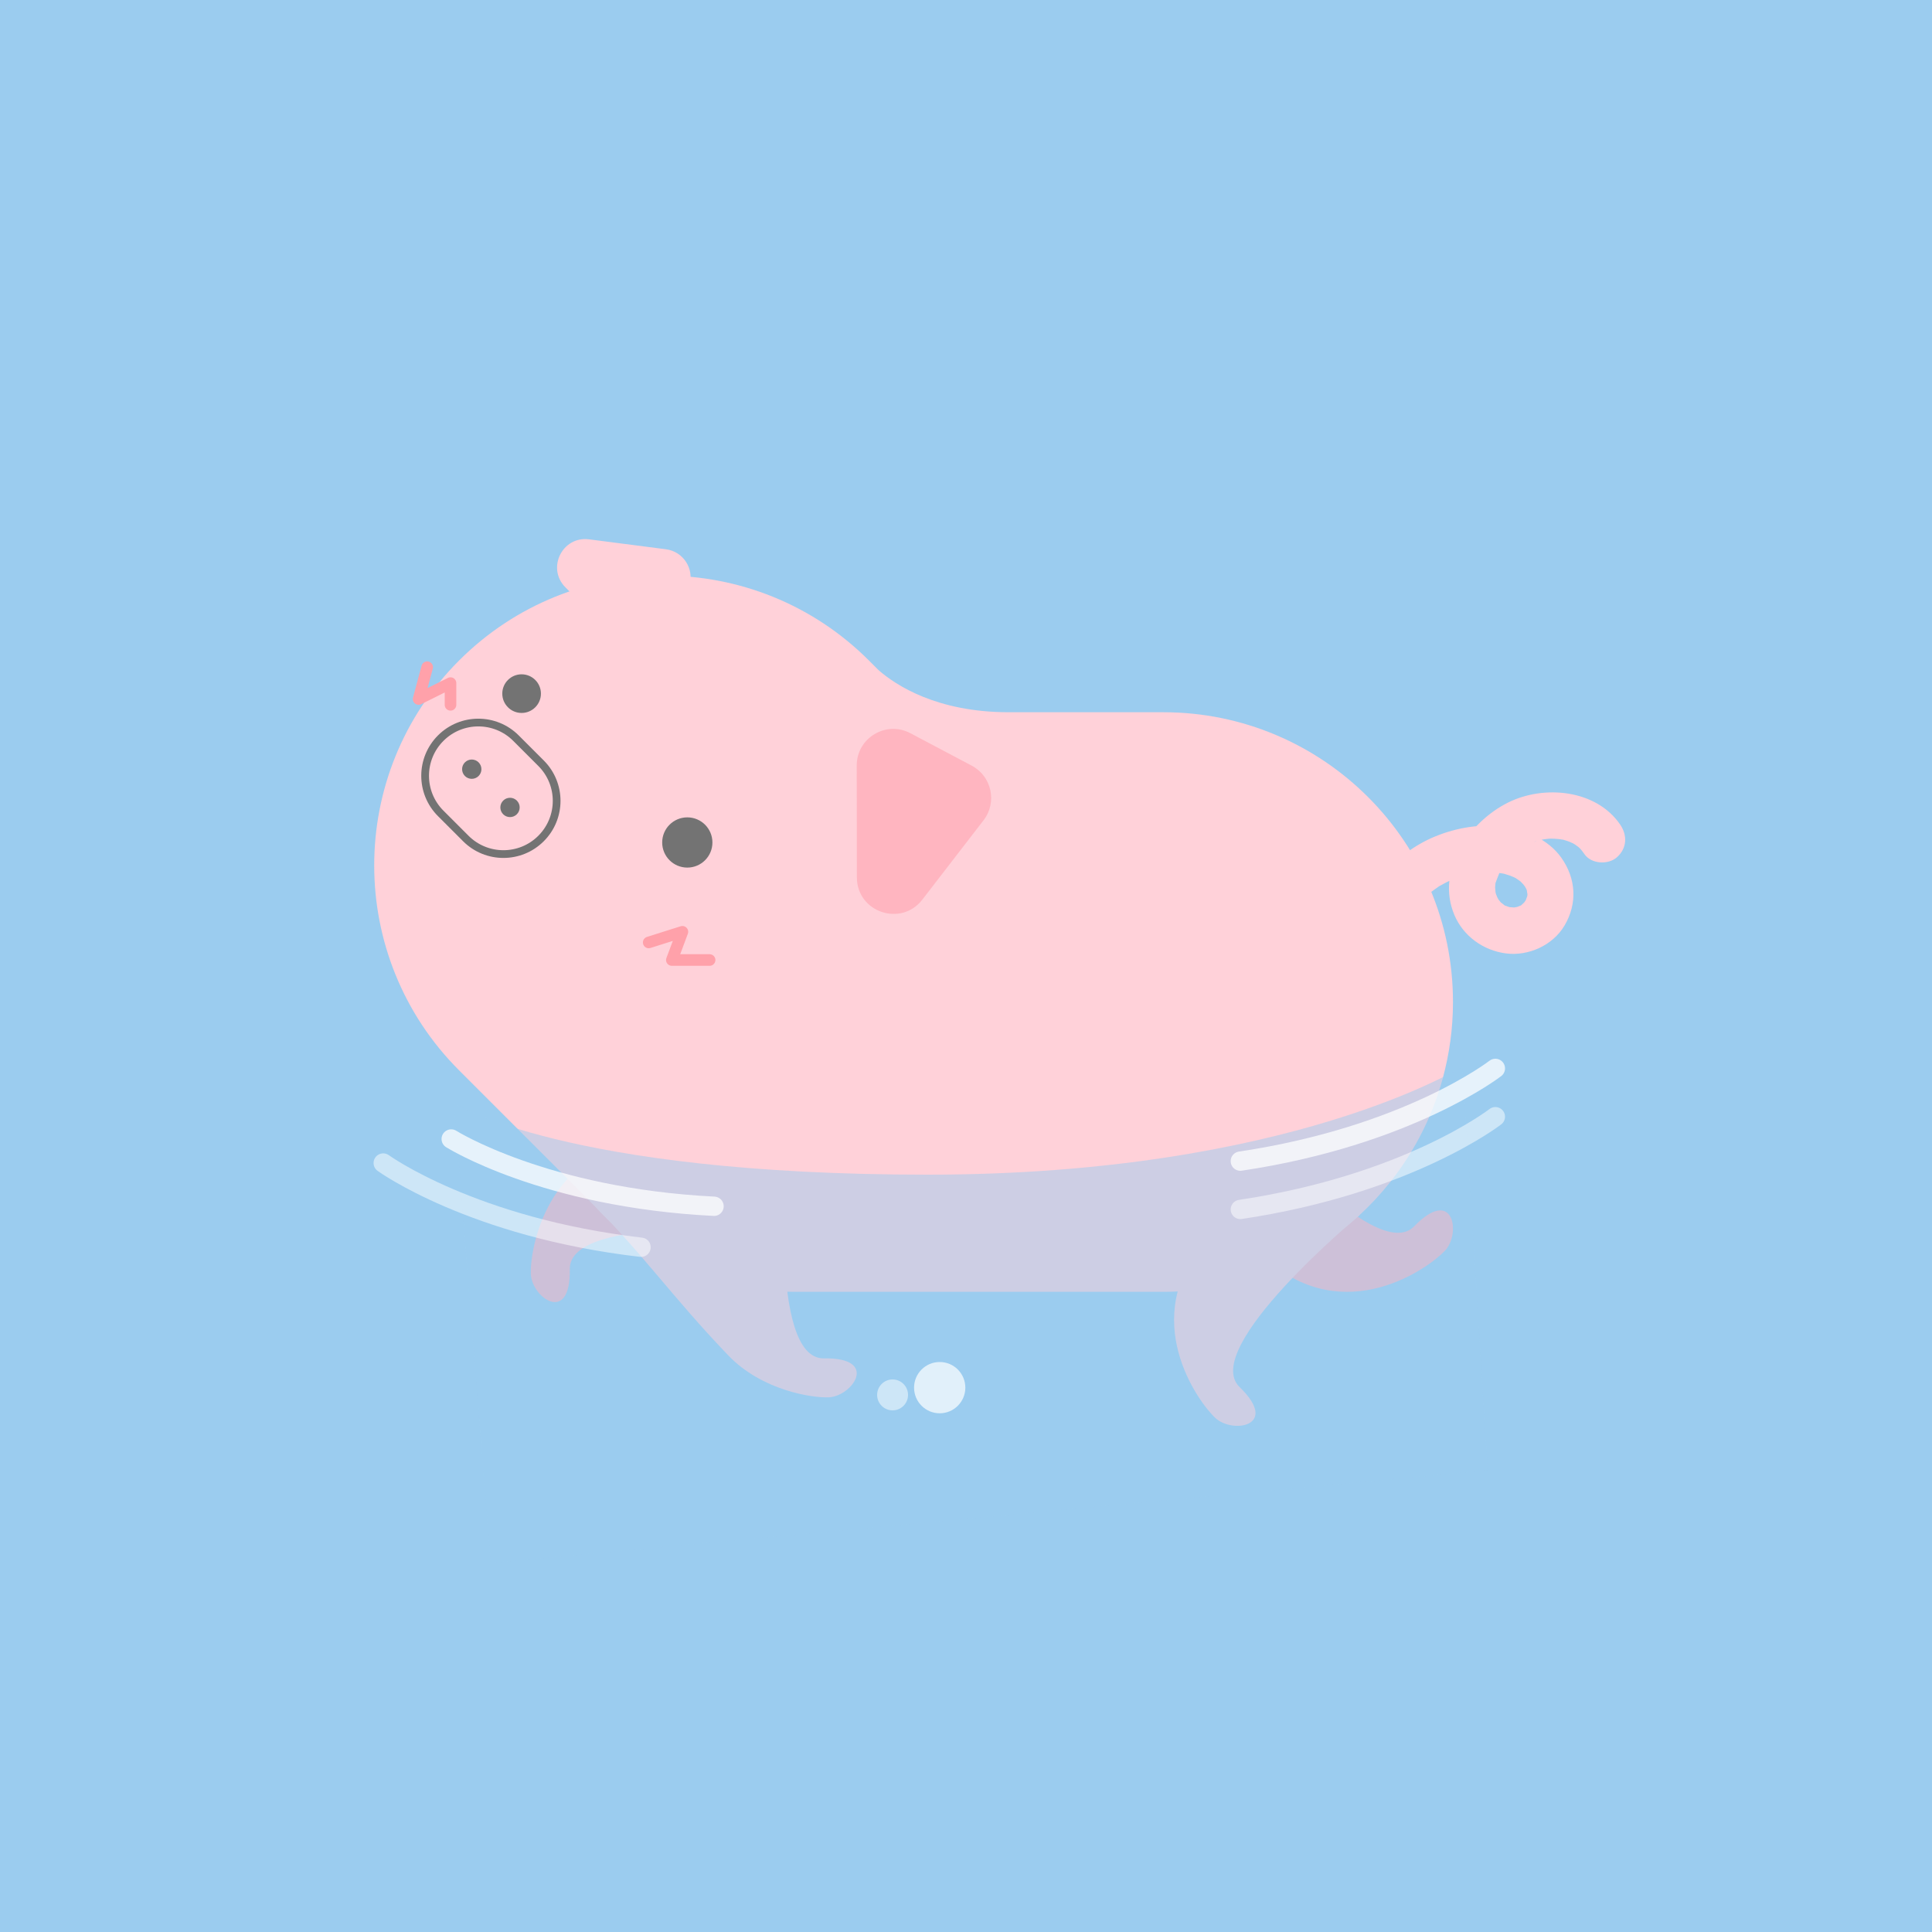 <svg xmlns="http://www.w3.org/2000/svg" viewBox="0 0 500 500" width="500" height="500" preserveAspectRatio="xMidYMid meet" style="width: 100%; height: 100%; transform: translate3d(0px, 0px, 0px); content-visibility: visible;"><rect x="0" y="0" width="500" height="500" fill="#333333" stroke="none"/><defs><clipPath id="__lottie_element_67"><rect width="500" height="500" x="0" y="0"></rect></clipPath></defs><g clip-path="url(#__lottie_element_67)"><g transform="matrix(1,0,0,1,250,250)" opacity="1" style="display: block;"><g opacity="1" transform="matrix(1,0,0,1,1,1.5)"><path fill="rgb(155,204,239)" fill-opacity="1" d=" M261,-257.5 C261,-257.5 261,257.5 261,257.5 C261,257.5 -261,257.5 -261,257.5 C-261,257.5 -261,-257.5 -261,-257.5 C-261,-257.5 261,-257.5 261,-257.5z"></path></g></g><g style="display: none;"><g><path></path></g></g><g style="display: none;"><g><path></path></g></g><g transform="matrix(1,0,0,1,307.319,286.084)" opacity="1" style="display: block;"><g opacity="1" transform="matrix(1,0,0,1,35.554,28.983)"><path fill="rgb(255,181,192)" fill-opacity="1" d=" M-21.365,-28.733 C-21.365,-28.733 13.043,12.733 23.13,2.297 C33.217,-8.137 35.304,4.037 31.13,8.559 C26.956,13.081 5.325,28.733 -14.99,10.994 C-35.305,-6.746 -21.365,-28.733 -21.365,-28.733z"></path></g></g><g transform="matrix(1,0,0,1,136.881,293.29)" opacity="1" style="display: block;"><g opacity="1" transform="matrix(1,0,0,1,32.118,24.968)"><path fill="rgb(255,181,192)" fill-opacity="1" d=" M31.868,0.685 C31.868,0.685 -21.784,-4.304 -21.538,10.207 C-21.292,24.718 -31.376,17.585 -31.622,11.437 C-31.868,5.289 -27.64,-21.075 -0.732,-22.896 C26.177,-24.718 31.868,0.685 31.868,0.685z"></path></g></g><g transform="matrix(1,0,0,1,89.272,141.397)" opacity="1" style="display: block;"><g opacity="1" transform="matrix(1,0,0,1,143.504,96.589)"><path fill="rgb(255,209,217)" fill-opacity="1" d=" M68.255,-53.661 C68.255,-53.661 28.255,-53.661 28.255,-53.661 C9.702,-53.661 -0.904,-60.639 -5.368,-64.519 C-5.368,-64.519 -7.898,-67.05 -7.898,-67.05 C-37.188,-96.339 -84.675,-96.339 -113.964,-67.05 C-113.964,-67.05 -113.965,-67.05 -113.965,-67.05 C-143.254,-37.76 -143.254,9.727 -113.965,39.016 C-113.965,39.016 -113.378,39.604 -113.378,39.604 C-113.378,39.604 -78.609,74.372 -78.609,74.372 C-78.609,74.372 -60.893,96.339 -26.775,96.339 C-26.775,96.339 18.255,96.339 18.255,96.339 C18.255,96.339 43.515,96.339 43.515,96.339 C43.515,96.339 68.255,96.339 68.255,96.339 C102.865,96.339 131.983,72.888 140.628,41.014 C142.329,34.742 143.254,28.15 143.254,21.339 C143.254,-20.082 109.676,-53.661 68.255,-53.661z"></path></g></g><g transform="matrix(1,0,0,1,100.837,165.17)" opacity="1" style="display: block;"><g opacity="1" transform="matrix(1,0,0,1,34.154,14.341)"><path fill="rgb(115,115,115)" fill-opacity="1" d=" M5,0 C5,2.761 2.761,5 0,5 C-2.762,5 -5,2.761 -5,0 C-5,-2.762 -2.762,-5 0,-5 C2.761,-5 5,-2.762 5,0z"></path></g><g opacity="1" transform="matrix(1,0,0,1,77.037,52.862)"><path fill="rgb(115,115,115)" fill-opacity="1" d=" M6.5,0 C6.5,3.59 3.59,6.5 0,6.5 C-3.59,6.5 -6.5,3.59 -6.5,0 C-6.5,-3.59 -3.59,-6.5 0,-6.5 C3.59,-6.5 6.5,-3.59 6.5,0z"></path></g><g opacity="1" transform="matrix(1,0,0,1,26.203,38.844)"><path stroke-linecap="butt" stroke-linejoin="miter" fill-opacity="0" stroke-miterlimit="10" stroke="rgb(115,115,115)" stroke-opacity="1" stroke-width="2" d=" M-6.492,12.985 C-6.492,12.985 -12.984,6.493 -12.984,6.493 C-18.363,1.114 -18.363,-7.606 -12.984,-12.984 C-7.606,-18.363 1.114,-18.363 6.493,-12.984 C6.493,-12.984 12.985,-6.492 12.985,-6.492 C18.363,-1.114 18.363,7.607 12.985,12.985 C7.607,18.363 -1.114,18.363 -6.492,12.985z"></path></g><g opacity="1" transform="matrix(1,0,0,1,21.254,33.894)"><path fill="rgb(115,115,115)" fill-opacity="1" d=" M1.768,1.768 C0.791,2.744 -0.791,2.744 -1.768,1.768 C-2.744,0.791 -2.744,-0.791 -1.768,-1.768 C-0.791,-2.744 0.791,-2.744 1.768,-1.768 C2.744,-0.791 2.744,0.791 1.768,1.768z"></path></g><g opacity="1" transform="matrix(1,0,0,1,31.154,43.794)"><path fill="rgb(115,115,115)" fill-opacity="1" d=" M1.768,1.767 C0.792,2.744 -0.792,2.744 -1.769,1.767 C-2.745,0.791 -2.745,-0.791 -1.769,-1.768 C-0.792,-2.744 0.792,-2.744 1.768,-1.768 C2.745,-0.791 2.745,0.791 1.768,1.767z"></path></g><g opacity="1" transform="matrix(1,0,0,1,74.928,79.63)"><path stroke-linecap="round" stroke-linejoin="round" fill-opacity="0" stroke="rgb(255,161,170)" stroke-opacity="1" stroke-width="3" d=" M-7.88,-0.895 C-7.88,-0.895 0.84,-3.652 0.84,-3.652 C0.84,-3.652 -1.891,3.652 -1.891,3.652 C-1.891,3.652 7.88,3.652 7.88,3.652"></path></g><g opacity="1" transform="matrix(1,0,0,1,11.627,12.369)"><path stroke-linecap="round" stroke-linejoin="round" fill-opacity="0" stroke="rgb(255,161,170)" stroke-opacity="1" stroke-width="3" d=" M-1.907,-4.87 C-1.907,-4.87 -4.127,3.362 -4.127,3.362 C-4.127,3.362 4.127,-0.753 4.127,-0.753 C4.127,-0.753 4.127,4.87 4.127,4.87"></path></g></g><g transform="matrix(1,0,0,1,141.15,138.437)" opacity="1" style="display: block;"><g opacity="1" transform="matrix(1,0,0,1,19.42,16.788)"><path fill="rgb(255,209,217)" fill-opacity="1" d=" M13.743,9.619 C13.743,9.619 17.834,-3.664 17.834,-3.664 C19.17,-8 16.278,-12.494 11.779,-13.075 C11.779,-13.075 -8.125,-15.645 -8.125,-15.645 C-15.045,-16.538 -19.17,-8.161 -14.242,-3.221 C-14.242,-3.221 1.57,12.632 1.57,12.632 C5.466,16.538 12.119,14.891 13.743,9.619z"></path></g></g><g transform="matrix(1,0,0,1,221.462,186.164)" opacity="1" style="display: block;"><g opacity="1" transform="matrix(1,0,0,1,18.457,27.024)"><path fill="rgb(255,181,192)" fill-opacity="1" d=" M-4.319,-23.44 C-4.319,-23.44 11.559,-15.039 11.559,-15.039 C16.742,-12.297 18.207,-5.548 14.625,-0.905 C14.625,-0.905 -1.216,19.634 -1.216,19.634 C-6.723,26.774 -18.149,22.888 -18.161,13.871 C-18.161,13.871 -18.198,-15.069 -18.198,-15.069 C-18.207,-22.199 -10.622,-26.774 -4.319,-23.44z"></path></g></g><g transform="matrix(0.94,0.342,-0.342,0.94,370.34,188.492)" opacity="1" style="display: block;"><g opacity="1" transform="matrix(1,0,0,1,29.261,24.815)"><path fill="rgb(255,209,217)" fill-opacity="1" d=" M-16.9,18.996 C-16.754,18.629 -16.389,18.135 -17.056,19.344 C-16.963,19.175 -16.898,18.983 -16.818,18.808 C-16.628,18.391 -16.43,17.978 -16.223,17.571 C-15.778,16.695 -15.296,15.84 -14.775,15.007 C-14.287,14.227 -13.755,13.487 -13.219,12.739 C-12.834,12.199 -13.553,13.197 -13.556,13.177 C-13.566,13.114 -13.051,12.559 -13.059,12.569 C-12.723,12.168 -12.377,11.775 -12.02,11.392 C-11.397,10.721 -10.743,10.078 -10.062,9.465 C-9.771,9.203 -9.474,8.946 -9.172,8.696 C-9.13,8.66 -8.677,8.216 -8.564,8.203 C-8.753,8.225 -9.551,8.928 -8.839,8.433 C-7.201,7.293 -5.507,6.371 -3.724,5.482 C-2.979,5.11 -4.755,5.87 -3.971,5.582 C-3.769,5.508 -3.571,5.424 -3.37,5.348 C-2.897,5.172 -2.421,5.009 -1.939,4.859 C-0.905,4.536 0.14,4.31 1.201,4.095 C1.361,4.062 2.104,3.952 1.249,4.078 C0.353,4.209 1.283,4.087 1.51,4.069 C2.002,4.029 2.497,4.007 2.992,4.006 C3.472,4.005 3.956,4.069 4.435,4.062 C5.061,4.054 3.766,3.961 3.751,3.954 C3.995,4.076 4.394,4.064 4.66,4.122 C5.08,4.215 5.498,4.326 5.91,4.457 C6.083,4.513 6.256,4.589 6.432,4.638 C7.039,4.804 5.857,4.38 5.854,4.378 C6.198,4.608 6.635,4.753 6.997,4.962 C7.197,5.076 8.54,5.992 7.746,5.41 C6.946,4.824 8.04,5.72 8.216,5.902 C8.215,5.902 8.638,6.431 8.697,6.438 C8.643,6.431 8.014,5.42 8.298,5.944 C8.439,6.202 8.712,6.841 8.94,7.04 C8.832,6.946 8.481,5.668 8.758,6.634 C8.826,6.871 8.905,7.103 8.964,7.343 C9.02,7.567 9.033,7.859 9.112,8.066 C9.103,8.043 9.033,6.769 8.996,7.39 C8.972,7.814 8.997,8.258 8.992,8.684 C8.989,8.87 8.923,9.565 9.012,8.624 C9.102,7.669 9.008,8.485 8.947,8.738 C8.903,8.918 8.856,9.098 8.802,9.275 C8.765,9.397 8.334,10.558 8.715,9.601 C9.064,8.723 8.464,9.943 8.332,10.199 C8.241,10.377 7.828,10.836 8.375,10.199 C8.969,9.508 8.409,10.14 8.255,10.307 C7.975,10.609 7.555,10.873 7.311,11.194 C7.334,11.163 8.317,10.529 7.783,10.805 C7.513,10.944 7.26,11.139 6.992,11.285 C6.829,11.373 6.658,11.446 6.496,11.535 C5.818,11.91 7.653,11.155 6.904,11.354 C6.487,11.466 6.072,11.599 5.655,11.713 C4.601,12 6.871,11.667 5.781,11.718 C5.282,11.741 4.795,11.739 4.297,11.73 C3.277,11.712 5.582,12.014 4.242,11.701 C3.876,11.615 3.406,11.36 3.034,11.338 C3.157,11.346 4.352,11.989 3.479,11.518 C3.321,11.434 3.162,11.355 3.004,11.268 C2.795,11.152 2.59,11.03 2.389,10.9 C2.217,10.79 1.549,10.274 2.266,10.851 C3.058,11.489 1.955,10.552 1.785,10.384 C1.577,10.18 0.743,9.155 1.297,9.919 C1.861,10.696 1.081,9.584 0.94,9.35 C0.725,8.996 0.558,8.342 0.272,8.077 C0.315,8.117 0.66,9.246 0.548,8.674 C0.494,8.396 0.369,8.122 0.294,7.846 C0.235,7.624 0.19,7.401 0.134,7.179 C-0.182,5.929 0.23,7.397 0.138,7.42 C0.066,7.438 0.148,4.267 0.169,3.98 C0.222,3.264 0.108,4.419 0.111,4.432 C0.073,4.241 0.25,3.671 0.281,3.526 C0.367,3.116 0.462,2.708 0.569,2.303 C0.84,1.274 1.315,0.298 1.582,-0.723 C1.579,-0.714 1.07,0.377 1.374,-0.205 C1.467,-0.38 1.542,-0.567 1.63,-0.746 C1.834,-1.164 2.052,-1.575 2.281,-1.98 C2.767,-2.84 3.454,-3.614 3.913,-4.477 C3.839,-4.337 3.037,-3.43 3.719,-4.194 C3.895,-4.392 4.063,-4.596 4.242,-4.792 C4.597,-5.184 4.969,-5.562 5.355,-5.925 C5.733,-6.281 6.204,-6.591 6.556,-6.969 C5.697,-6.047 5.814,-6.42 6.203,-6.683 C6.404,-6.818 6.602,-6.96 6.805,-7.092 C7.631,-7.634 8.498,-8.089 9.385,-8.521 C10.298,-8.965 9.099,-8.379 8.98,-8.356 C9.211,-8.401 9.456,-8.539 9.68,-8.618 C10.208,-8.805 10.745,-8.969 11.286,-9.11 C11.768,-9.235 12.254,-9.342 12.745,-9.429 C12.925,-9.461 13.117,-9.476 13.294,-9.519 C12.801,-9.4 12.015,-9.375 12.988,-9.444 C13.478,-9.48 13.97,-9.494 14.461,-9.484 C14.756,-9.48 16.342,-9.308 15.305,-9.472 C14.247,-9.639 15.889,-9.341 16.12,-9.284 C16.593,-9.167 17.045,-8.989 17.512,-8.858 C18.117,-8.689 16.925,-9.118 16.924,-9.119 C17.156,-8.953 17.494,-8.846 17.749,-8.708 C18.244,-8.439 18.711,-8.132 19.168,-7.806 C21.732,-5.977 25.957,-7.271 27.376,-9.959 C29.011,-13.052 27.96,-16.215 25.225,-18.168 C16.261,-24.565 3.158,-21.099 -3.974,-13.568 C-11.813,-5.29 -15.542,9.355 -7.076,18.482 C-3.027,22.847 3.088,24.565 8.845,23.284 C14.584,22.007 19.518,17.203 20.637,11.383 C21.896,4.831 19.296,-1.161 13.828,-4.916 C9.04,-8.202 2.887,-8.466 -2.624,-7.357 C-8.598,-6.154 -14.217,-2.968 -18.694,1.112 C-23.133,5.159 -26.26,10.27 -28.471,15.806 C-29.011,17.158 -28.57,19.227 -27.867,20.429 C-27.138,21.674 -25.711,22.861 -24.281,23.186 C-20.815,23.976 -18.15,22.125 -16.9,18.996z"></path></g></g><g transform="matrix(1,0,0,1,144.213,297.89)" opacity="1" style="display: block;"><g opacity="1" transform="matrix(1,0,0,1,41.878,32.076)"><path fill="rgb(255,209,217)" fill-opacity="1" d=" M27.117,21.579 C12.606,21.825 17.595,-31.827 17.595,-31.827 C17.595,-31.827 1.658,-28.241 -4.06,-13.372 C-19.375,-19.411 -41.628,-27.313 -32.681,-18.366 C-19.464,-5.149 -12.234,5.536 2.312,20.734 C2.312,20.734 2.317,20.734 2.317,20.734 C11.124,29.984 24.24,31.827 28.346,31.663 C34.495,31.417 41.628,21.333 27.117,21.579z"></path></g></g><g transform="matrix(1,0,0,1,294.128,300.295)" opacity="1" style="display: block;"><g opacity="1" transform="matrix(1,0,0,1,28.982,35.555)"><path fill="rgb(255,209,217)" fill-opacity="1" d=" M28.733,-21.367 C28.733,-21.367 -12.733,13.043 -2.298,23.131 C8.137,33.218 -4.038,35.305 -8.559,31.131 C-13.081,26.956 -28.732,5.324 -10.993,-14.99 C6.747,-35.305 28.733,-21.367 28.733,-21.367z"></path></g></g><g transform="matrix(1,0,0,1,250,240)" opacity="0.5" style="display: block;"><g opacity="1" transform="matrix(1,0,0,1,0,0)"><path fill="rgb(155,204,239)" fill-opacity="1" d=" M128.5,36 C128.5,36 84,64 -10,64 C-104,64 -132.5,45.5 -132.5,45.5 C-132.5,45.5 -123,164.5 -123,164.5 C-123,164.5 135,140.5 135,140.5 C135,140.5 128.5,36 128.5,36z"></path></g></g><g transform="matrix(0.577,0,0,0.577,363.499,449.423)" opacity="0.7" style="display: block;"><g opacity="1" transform="matrix(1,0,0,1,-208.5,-156.5)"><path fill="rgb(255,255,255)" fill-opacity="1" d=" M0,-11.5 C6.347,-11.5 11.5,-6.347 11.5,0 C11.5,6.347 6.347,11.5 0,11.5 C-6.347,11.5 -11.5,6.347 -11.5,0 C-11.5,-6.347 -6.347,-11.5 0,-11.5z"></path></g></g><g transform="matrix(1,0,0,1,265,227.5)" opacity="0.5" style="display: block;"><g opacity="1" transform="matrix(1,0,0,1,-34,133.5)"><path fill="rgb(255,255,255)" fill-opacity="1" d=" M0,-4 C2.208,-4 4,-2.208 4,0 C4,2.208 2.208,4 0,4 C-2.208,4 -4,2.208 -4,0 C-4,-2.208 -2.208,-4 0,-4z"></path></g></g><g style="display: none;"><g><path></path></g></g><g style="display: none;"><g><path></path></g></g><g transform="matrix(1,0,0,1,250,245)" opacity="0.75" style="display: block;"><g opacity="1" transform="matrix(1,0,0,1,0,0)"><path stroke-linecap="butt" stroke-linejoin="miter" fill-opacity="0" stroke-miterlimit="4" stroke="rgb(255,255,255)" stroke-opacity="1" stroke-width="5" d="M0 0"></path></g><g opacity="1" transform="matrix(1,0,0,1,0,0)"><path stroke-linecap="round" stroke-linejoin="miter" fill-opacity="0" stroke-miterlimit="4" stroke="rgb(255,255,255)" stroke-opacity="1" stroke-width="5" d=" M137,31.5 C137,31.5 114.5,49 71,55.5"></path></g></g><g transform="matrix(1,0,0,1,250,257.5)" opacity="0.5" style="display: block;"><g opacity="1" transform="matrix(1,0,0,1,0,0)"><path stroke-linecap="butt" stroke-linejoin="miter" fill-opacity="0" stroke-miterlimit="4" stroke="rgb(255,255,255)" stroke-opacity="1" stroke-width="5" d="M0 0"></path></g><g opacity="1" transform="matrix(1,0,0,1,0,0)"><path stroke-linecap="round" stroke-linejoin="miter" fill-opacity="0" stroke-miterlimit="4" stroke="rgb(255,255,255)" stroke-opacity="1" stroke-width="5" d=" M137,31.5 C137,31.5 114.5,49 71,55.5"></path></g></g><g transform="matrix(-0.995,0.098,0.098,0.995,250,250)" opacity="0.75" style="display: block;"><g opacity="1" transform="matrix(1,0,0,1,0,0)"><path stroke-linecap="butt" stroke-linejoin="miter" fill-opacity="0" stroke-miterlimit="4" stroke="rgb(255,255,255)" stroke-opacity="1" stroke-width="5" d="M0 0"></path></g><g opacity="1" transform="matrix(1,0,0,1,0,0)"><path stroke-linecap="round" stroke-linejoin="miter" fill-opacity="0" stroke-miterlimit="4" stroke="rgb(255,255,255)" stroke-opacity="1" stroke-width="5" d=" M137,31.5 C137,31.5 114.5,49 71,55.5"></path></g></g><g transform="matrix(-0.999,0.033,0.033,0.999,235,265)" opacity="0.5" style="display: block;"><g opacity="1" transform="matrix(1,0,0,1,0,0)"><path stroke-linecap="butt" stroke-linejoin="miter" fill-opacity="0" stroke-miterlimit="4" stroke="rgb(255,255,255)" stroke-opacity="1" stroke-width="5" d="M0 0"></path></g><g opacity="1" transform="matrix(1,0,0,1,0,0)"><path stroke-linecap="round" stroke-linejoin="miter" fill-opacity="0" stroke-miterlimit="4" stroke="rgb(255,255,255)" stroke-opacity="1" stroke-width="5" d=" M137,31.5 C137,31.5 114.5,49 71,55.5"></path></g></g></g></svg>
